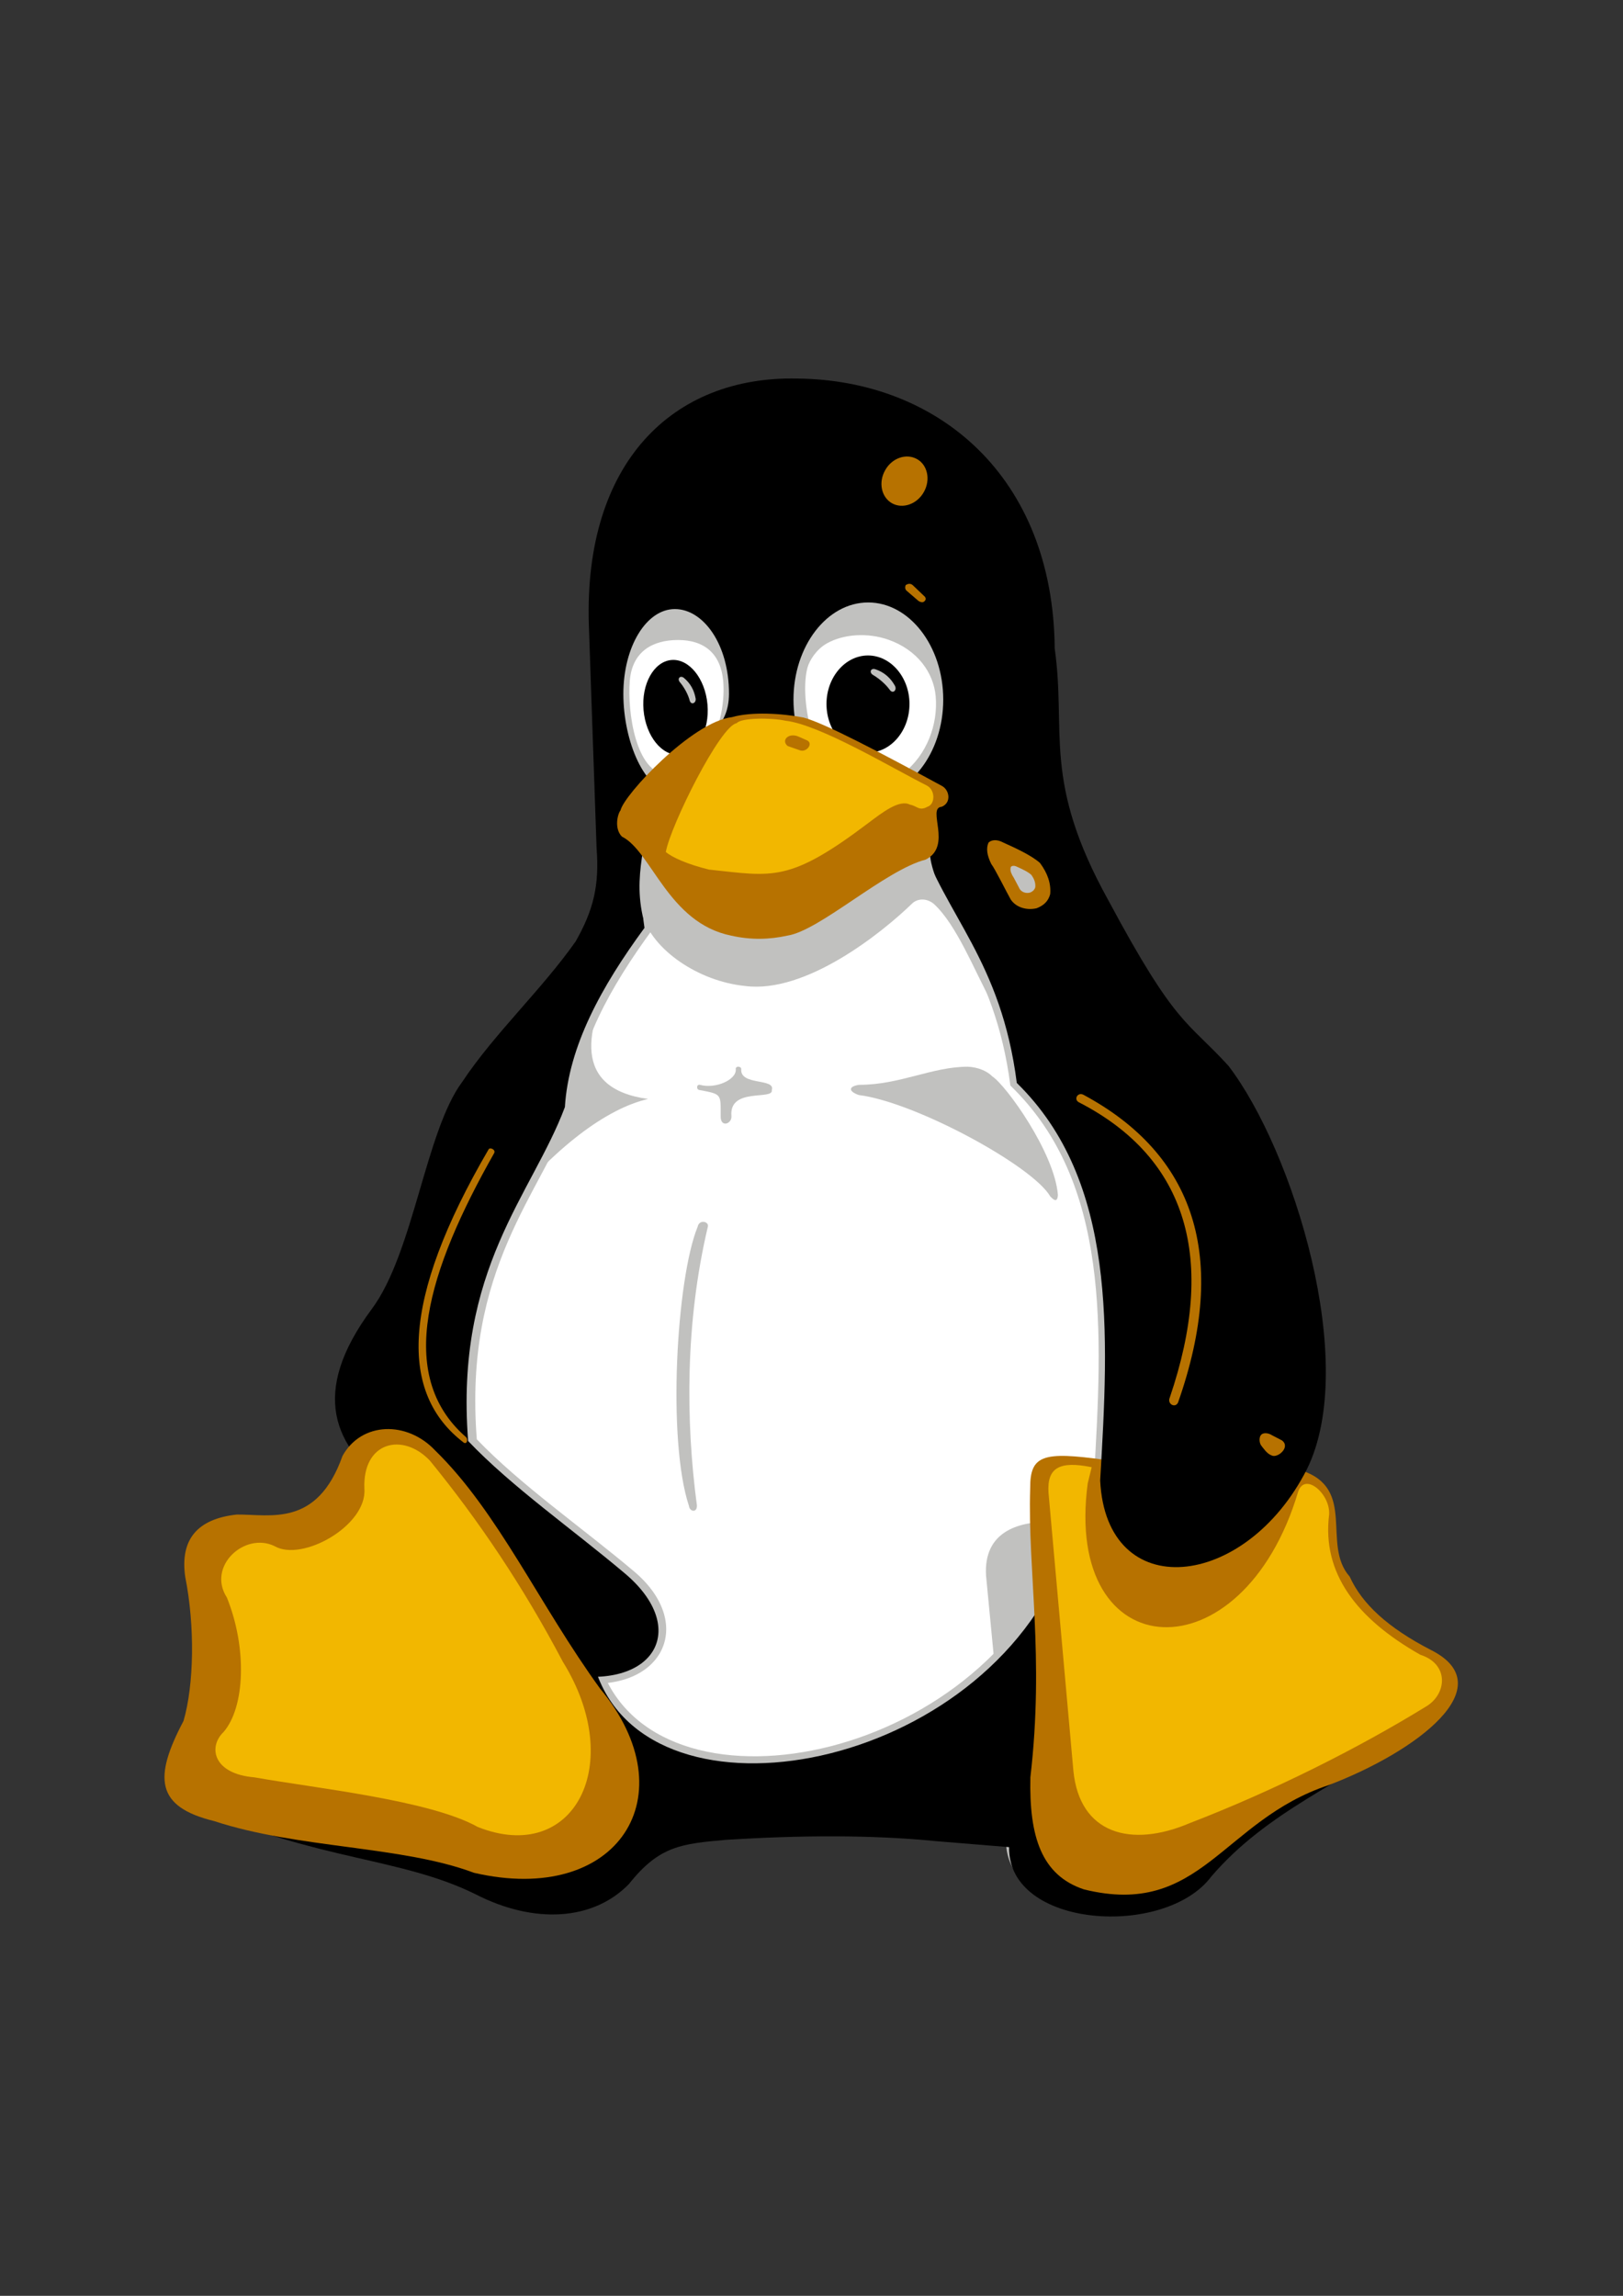<?xml version="1.0" standalone="no"?>
<!DOCTYPE svg PUBLIC "-//W3C//DTD SVG 20010904//EN"
"http://www.w3.org/TR/2001/REC-SVG-20010904/DTD/svg10.dtd">
<!-- Created with Sodipodi ("http://www.sodipodi.com/") -->
<svg
   xmlns="http://www.w3.org/2000/svg"
   xmlns:xlink="http://www.w3.org/1999/xlink"
   width="744.095"
   height="1052.36"
   id="svg75">
  <rect width="100%" height="100%" fill="#333333" stroke="none"/>
  <defs
     id="defs77" />
  <g
     transform="matrix(1.201,0,0,1.201,8.186,28.932)"
     style="font-size:12;"
     id="g3">
    <path
       d="M 344.427 534.692 L 396.057 616.976 L 463.014 650.858 L 564.66 617.783 L 625.97 522.591 L 619.517 433.852 L 569.5 322.526 L 546.106 278.157 L 421.065 279.77 L 414.611 317.686 L 371.049 391.096 L 342.007 470.961 L 344.427 534.692 z "
       transform="translate(-188.771,11.294)"
       style="fill:#ffffff;"
       id="path4" />
    <g
       transform="translate(107.656,-154.861)"
       id="g5">
      <g
         style="fill:#c1c1bf;"
         id="g6">
        <path
           d="M 329.336 727.552 C 315.224 726.328 304.136 715.816 303.128 694.936 C 306.368 639.496 309.608 582.112 271.232 545.104 C 265.256 499.024 244.016 482.104 234.008 452.512 L 218.24 441.208 L 237.104 411.688 L 245.168 411.904 L 323.936 571.168 L 340.424 651.448 L 329.336 727.552 z "
           id="path7" />
      </g>
      <g
         style="fill:#c1c1bf;"
         id="g8">
        <path
           d="M 136.232 439.696 C 133.856 455.248 132.56 470.512 134.792 485.272 C 118.376 507.592 105.92 530.128 104.48 553.312 C 92.024 586.504 62.432 614.584 67.544 680.104 C 84.176 697.456 107.432 713.584 127.376 730.36 C 152.432 751.312 137.528 778.96 102.248 772.408 C 94.4 763.768 76.616 709.624 42.92 676.288 L 49.544 632.584 L 81.368 547.408 L 120.968 484.048 L 125.36 456.688 L 119.816 386.776 L 124.424 361.216 L 136.232 439.696 L 136.232 439.696 z "
           id="path9" />
      </g>
      <g
         style="fill:#c1c1bf;"
         id="g10">
        <path
           d="M 115.64 341.416 C 116.576 336.376 117.8 331.624 119.312 327.16 L 121.688 342.784 L 115.64 341.416 z "
           id="path11" />
      </g>
      <g
         style="fill:#c1c1bf;"
         id="g12">
        <path
           d="M 120.968 500.464 C 108.368 523.792 103.976 546.256 132.92 550.216 C 117.008 553.888 97.208 568.648 77.192 593.488 L 77.624 543.016 L 101.456 503.272 L 120.968 500.464 z "
           id="path13" />
      </g>
      <g
         style="fill:#c1c1bf;"
         id="g14">
        <path
           d="M -33.256 818.488 C 10.52 838.144 41.408 837.064 69.272 850.96 C 91.304 862.552 113.552 861.184 126.944 847.144 C 138.32 832.456 146.744 831.736 163.52 830.224 C 190.952 828.568 217.736 828.28 241.928 830.8 L 269.576 833.032 C 269.072 864.064 328.04 867.88 345.392 844.336 C 366.344 819.424 395.144 808.264 419.84 790.192 L 289.304 725.536 C 255.824 806.464 131.048 827.632 113.768 763.264 L -33.256 818.488 z "
           id="path15" />
      </g>
      <g
         style="fill:#c1c1bf;"
         id="g16">
        <path
           d="M 286.424 711.568 C 273.824 711.496 260.936 715.6 261.944 732.16 L 266.192 776.44 L 304.424 756.64 L 286.424 711.568 z "
           id="path17" />
      </g>
      <g
         id="g18">
        <path
           d="M -37.36 821.224 C 7.136 840.88 38.6 839.728 66.968 853.696 C 89.36 865.216 111.968 863.92 125.648 849.808 C 137.24 835.192 145.808 834.472 162.872 832.96 C 190.736 831.232 218.024 831.016 242.648 833.464 L 270.728 835.768 C 270.224 866.8 330.272 870.544 347.912 847 C 369.224 822.088 398.528 811 423.656 792.856 L 290.816 728.272 C 256.76 809.128 129.824 830.296 112.256 766 L -37.36 821.224 z "
           id="path19" />
      </g>
      <g
         style="fill:#b77200;"
         id="g20">
        <path
           d="M 382.328 691.984 C 403.64 698.968 389.888 720.28 400.76 732.52 C 405.44 742.888 415.304 752.032 431.792 760.528 C 459.368 774.424 426.248 799.336 392.768 812.08 C 351.944 825.616 344.024 862.912 299.312 851.896 C 283.112 846.496 278.36 831.808 278.864 809.128 C 284.264 762.76 277.784 730.432 278.792 698.824 C 278.72 686.152 283.544 684.64 307.232 687.952 C 310.04 726.328 352.376 727.336 382.328 691.984 z "
           id="path21" />
      </g>
      <g
         style="fill:#f2b700;"
         id="g22">
        <path
           d="M 339.632 826.624 C 371.6 814.312 403.856 798.112 429.848 782.128 C 437.84 777.448 438.92 765.928 427.688 762.328 C 403.352 748.504 390.104 731.224 392.912 708.76 C 393.344 700.912 383.696 692.56 381.104 700.048 C 359.864 771.472 291.32 767.656 300.752 696.952 C 301.256 694.864 301.76 692.776 302.264 690.76 C 289.952 688.24 285.2 690.976 285.776 700.408 L 295.28 806.608 C 297.656 830.8 317.312 836.128 339.632 826.624 z "
           id="path23" />
      </g>
      <g
         id="g24">
        <path
           d="M 354.464 537.544 C 379.16 569.8 404.432 651.088 384.416 691.552 C 360.944 737.776 307.808 743.248 305.504 695.8 C 308.816 639.64 311.984 581.536 273.68 544.096 C 267.704 497.368 246.392 480.232 236.384 450.28 L 203.12 426.088 L 133.568 435.088 C 130.76 452.152 129.104 468.784 131.552 484.912 C 115.064 507.376 102.608 530.056 101.168 553.312 C 88.712 586.648 59.12 614.944 64.232 680.752 C 80.864 698.248 104.12 714.448 124.064 731.296 C 149.12 752.392 135.512 776.296 100.232 769.672 C 78.848 746.056 56.744 722.872 35.288 699.328 C 12.392 683.056 3.896 662.176 27.368 630.496 C 43.424 609.04 47.96 562.456 62 543.664 C 74.312 525.16 92.24 508.6 105.272 490.096 C 112.184 477.928 114.344 468.568 113.264 454.456 L 110.312 369.136 C 108.368 307.216 142.424 274.24 189.8 275.248 C 243.512 275.752 287.576 312.472 288.152 378.28 C 292.688 410.32 283.256 428.68 308.672 474.472 C 334.52 522.712 338.552 520.12 354.464 537.544 z "
           id="path25" />
      </g>
      <g
         style="fill:#c1c1bf;"
         id="g26">
        <path
           d="M 261.296 503.632 L 263.528 512.2 C 257.696 501.688 250.712 483.616 241.928 475.696 C 239.264 473.536 235.808 473.608 233.72 475.624 C 222.056 486.928 193.112 510.112 169.928 507.088 C 152.072 505.288 134.648 493.264 130.832 480.232 C 128.816 470.872 129.752 463.168 130.976 455.32 L 240.704 453.52 C 238.472 463.168 253.088 487 261.296 503.632 z "
           id="path27" />
      </g>
      <g
         style="fill:#c1c1bf;"
         id="g28">
        <path
           d="M 143.144 363.232 C 154.088 363.232 163.88 376.84 163.808 395.632 C 163.736 408.232 155.528 411.472 149.336 417.016 C 146.6 419.536 145.952 433.144 142.568 433.144 C 131.696 433.144 123.488 413.776 123.488 395.632 C 123.488 377.56 132.272 363.232 143.144 363.232 z "
           id="path29" />
      </g>
      <g
         style="fill:#ffffff;"
         id="g30">
        <path
           d="M 144.368 375.04 C 154.088 375.04 160.856 379.936 161.648 391.312 C 162.224 399.16 160.136 411.76 154.664 414.424 C 152.144 415.648 143.432 426.664 140.408 426.52 C 128.096 425.944 125 402.112 125.936 390.736 C 126.8 379.36 134.72 375.04 144.368 375.04 z "
           id="path31" />
      </g>
      <g
         id="g32">
        <path
           d="M 141.848 382.672 C 148.544 382.096 154.736 389.728 155.6 399.664 C 156.464 409.6 151.64 418.24 144.944 418.816 C 138.248 419.392 132.056 411.76 131.192 401.752 C 130.328 391.816 135.152 383.248 141.848 382.672 z "
           id="path33" />
      </g>
      <g
         style="fill:#c1c1bf;"
         id="g34">
        <path
           d="M 151.064 397.288 C 151.424 399.088 149.408 400.024 148.832 398.224 C 148.256 395.992 146.888 393.328 145.088 391.168 C 143.936 389.872 145.088 388.432 146.528 389.44 C 149.048 391.528 150.488 394.12 151.064 397.288 z "
           id="path35" />
      </g>
      <g
         style="fill:#c1c1bf;"
         id="g36">
        <path
           d="M 216.944 360.712 C 232.712 360.712 245.6 377.416 245.6 397.792 C 245.6 418.24 232.712 434.872 216.944 434.872 C 201.176 434.872 188.432 418.24 188.432 397.792 C 188.432 377.416 201.176 360.712 216.944 360.712 z "
           id="path37" />
      </g>
      <g
         style="fill:#ffffff;"
         id="g38">
        <path
           d="M 224.792 374.968 C 235.664 378.856 241.928 387.424 242.72 396.568 C 243.656 407.08 239.408 418.96 230.264 425.944 C 227.672 427.888 197.72 416.08 195.992 411.616 C 193.4 405.208 191.816 392.896 193.76 385.624 C 194.552 382.744 197.216 378.568 201.176 376.336 C 207.44 372.808 216.656 372.088 224.792 374.968 z "
           id="path39" />
      </g>
      <g
         id="g40">
        <path
           d="M 216.872 380.944 C 225.584 380.944 232.712 389.296 232.712 399.448 C 232.712 409.672 225.584 418.024 216.872 418.024 C 208.16 418.024 201.032 409.672 201.032 399.448 C 201.032 389.296 208.16 380.944 216.872 380.944 z "
           id="path41" />
      </g>
      <g
         style="fill:#c1c1bf;"
         id="g42">
        <path
           d="M 227.096 392.392 C 228.104 394.048 226.448 395.776 225.224 394.12 C 223.784 392.104 221.408 389.944 218.888 388.432 C 217.232 387.568 217.808 385.624 219.68 386.2 C 222.92 387.28 225.368 389.368 227.096 392.392 z "
           id="path43" />
      </g>
      <g
         style="fill:#b77200;"
         id="g44">
        <path
           d="M 164.96 404.488 C 172.376 402.328 184.112 403.048 192.248 404.632 C 200.384 406.792 222.056 418.24 245.024 430.696 C 247.976 432.208 248.84 437.104 245.024 438.688 C 239.12 439.12 249.272 453.664 238.904 458.848 C 223.352 462.88 198.44 485.992 186.128 487.864 C 179.288 489.376 172.232 489.592 164.6 487.864 C 140.552 482.968 134.216 455.608 122.912 450.064 C 119.816 446.824 121.4 441.208 122.408 440.056 C 123.632 434.224 149.696 406.216 164.96 404.488 z "
           id="path45" />
      </g>
      <g
         style="fill:#f2b700;"
         id="g46">
        <path
           d="M 185.408 405.856 C 198.44 407.296 226.088 423.928 239.408 430.624 C 242.72 432.424 242.504 437.824 239.552 438.688 C 236.384 440.488 235.448 438.256 232.928 437.896 C 228.896 435.736 222.272 440.92 217.016 444.88 C 186.704 467.776 180.656 465.256 156.176 462.664 C 147.68 460.576 142.136 457.984 139.688 455.968 C 141.488 445.888 160.496 407.656 166.76 406.792 C 168.344 404.704 179.936 404.632 185.408 405.856 z "
           id="path47" />
      </g>
      <g
         style="fill:#b77200;"
         id="g48">
        <path
           d="M 190.664 412.048 L 193.76 413.416 C 196.064 414.712 193.256 418.168 190.736 417.088 L 186.2 415.504 C 183.536 413.272 186.704 410.104 190.664 412.048 z "
           id="path49" />
      </g>
      <g
         style="fill:#b77200;"
         id="g50">
        <path
           d="M 268.568 452.368 C 273.032 454.384 279.224 457.192 282.536 460.144 C 285.488 464.104 286.784 468.064 286.424 472.024 C 285.776 474.544 284.12 476.344 281.24 477.424 C 277.856 478.216 273.68 477.424 271.376 474.112 C 269.864 471.448 265.256 462.16 263.96 460.576 C 262.232 457.12 261.944 454.456 262.88 452.368 C 264.032 451.288 266.048 451 268.568 452.368 z "
           id="path51" />
      </g>
      <g
         style="fill:#c1c1bf;"
         id="g52">
        <path
           d="M 273.752 461.584 C 275.48 462.376 277.928 463.456 279.224 464.68 C 280.376 466.264 280.88 467.776 280.736 469.36 C 280.52 470.296 279.8 471.016 278.72 471.448 C 277.352 471.808 275.768 471.448 274.832 470.152 C 274.256 469.144 272.456 465.472 271.952 464.824 C 271.232 463.456 271.088 462.448 271.448 461.584 C 271.952 461.152 272.744 461.08 273.752 461.584 z "
           id="path53" />
      </g>
      <g
         style="fill:#b77200;"
         id="g54">
        <path
           d="M 238.616 358.552 C 239.048 359.2 238.976 359.776 238.4 360.28 C 237.896 360.784 237.176 360.712 236.24 360.208 L 231.632 356.248 C 231.056 355.744 230.912 354.952 231.272 354.088 C 232.28 353.44 233.144 353.44 233.936 354.088 L 238.616 358.552 z "
           id="path55" />
      </g>
      <g
         style="fill:#b77200;"
         id="g56">
        <path
           d="M 235.592 305.992 C 239.624 308.224 240.848 313.912 238.184 318.592 C 235.592 323.2 230.12 325.144 226.016 322.84 C 221.984 320.536 220.76 314.92 223.424 310.24 C 226.016 305.56 231.488 303.688 235.592 305.992 z "
           id="path57" />
      </g>
      <g
         style="fill:#b77200;"
         id="g58">
        <path
           d="M 374.912 680.536 C 378.296 683.128 373.256 687.376 371.024 686.296 C 369.152 685.648 367.784 683.488 366.92 682.408 C 366.128 681.184 366.2 679.168 366.92 678.448 C 367.712 677.44 369.728 677.656 371.024 678.52 C 372.32 679.168 373.616 679.888 374.912 680.536 z "
           id="path59" />
      </g>
      <g
         style="fill:#b77200;"
         id="g60">
        <path
           d="M 297.44 551.512 C 338.984 572.896 350 611.56 332.072 664.192 C 330.992 666.64 334.16 668.368 335.24 666.064 C 354.824 610.336 341.432 571.312 299.024 548.56 C 296.864 547.552 295.28 550.432 297.44 551.512 z "
           id="path61" />
      </g>
      <g
         style="fill:#b77200;"
         id="g62">
        <path
           d="M 72.008 569.512 C 38.312 627.256 38.096 662.68 62.504 681.328 C 63.728 682.264 64.448 680.032 63.296 679.168 C 36.296 655.48 48.896 615.52 74.168 570.88 C 74.888 569.584 72.512 568.432 72.008 569.512 z "
           id="path63" />
      </g>
      <g
         style="fill:#c1c1bf;"
         id="g64">
        <path
           d="M 289.376 586.864 C 289.232 589.168 288.368 589.528 286.424 587.368 C 279.8 575.848 235.088 551.44 213.344 548.704 C 209.24 547.264 209.456 545.392 213.488 544.816 C 229.184 544.816 241.28 537.904 254.96 537.904 C 258.704 538.048 262.304 539.488 264.392 541.648 C 269.504 544.96 288.08 570.592 289.376 586.864 z "
           id="path65" />
      </g>
      <g
         style="fill:#c1c1bf;"
         id="g66">
        <path
           d="M 180.152 546.832 C 180.872 550.792 163.808 545.68 164.744 556.696 C 165.032 559.72 160.496 561.376 160.64 556.696 C 160.64 548.272 161.072 548.416 152.72 546.832 C 151.208 546.76 151.352 544.528 152.72 544.816 L 152.72 544.816 C 158.696 546.472 166.76 542.872 166.4 538.84 C 166.256 537.472 168.56 537.688 168.488 538.84 C 167.984 545.248 181.664 542.152 180.152 546.832 z "
           id="path67" />
      </g>
      <g
         style="fill:#c1c1bf;"
         id="g68">
        <path
           d="M 151.568 705.376 C 151.64 708.328 148.76 707.68 148.544 705.592 C 140.192 680.536 143.72 618.832 151.856 598.96 C 152.432 596.08 156.248 596.944 155.744 598.96 C 147.104 635.464 147.248 673.048 151.568 705.376 z "
           id="path69" />
      </g>
      <g
         style="fill:#b77200;"
         id="g70">
        <path
           d="M 51.704 684.424 C 75.68 707.824 91.376 743.248 114.632 775.288 C 148.472 816.04 121.472 858.304 66.464 845.56 C 38.888 835.192 -0.784 836.344 -32.68 825.832 C -55.072 820.36 -55.864 809.272 -44.416 787.6 C -40.384 773.776 -40.024 751.312 -43.768 732.592 C -45.784 718.408 -39.232 710.488 -24.112 708.832 L -24.112 708.832 C -11.296 708.688 6.56 713.872 16.28 686.44 C 23.552 673.336 40.976 672.976 51.704 684.424 z "
           id="path71" />
      </g>
      <g
         style="fill:#f2b700;"
         id="g72">
        <path
           d="M 24.632 699.04 C 23.84 680.968 39.32 677.296 49.688 688.312 C 68.192 710.992 85.112 736.048 100.376 764.992 C 124.712 804.16 104.624 842.68 67.904 828.064 C 49.688 817.84 6.128 813.304 -17.344 809.128 C -33.04 807.832 -35.128 797.608 -29.152 791.848 C -20.944 782.416 -20.08 759.808 -27.856 740.512 C -35.56 728.56 -21.088 715.384 -9.712 720.856 C 0.8 727.048 25.64 713.08 24.632 699.04 z "
           id="path73" />
      </g>
    </g>
  </g>
</svg>
